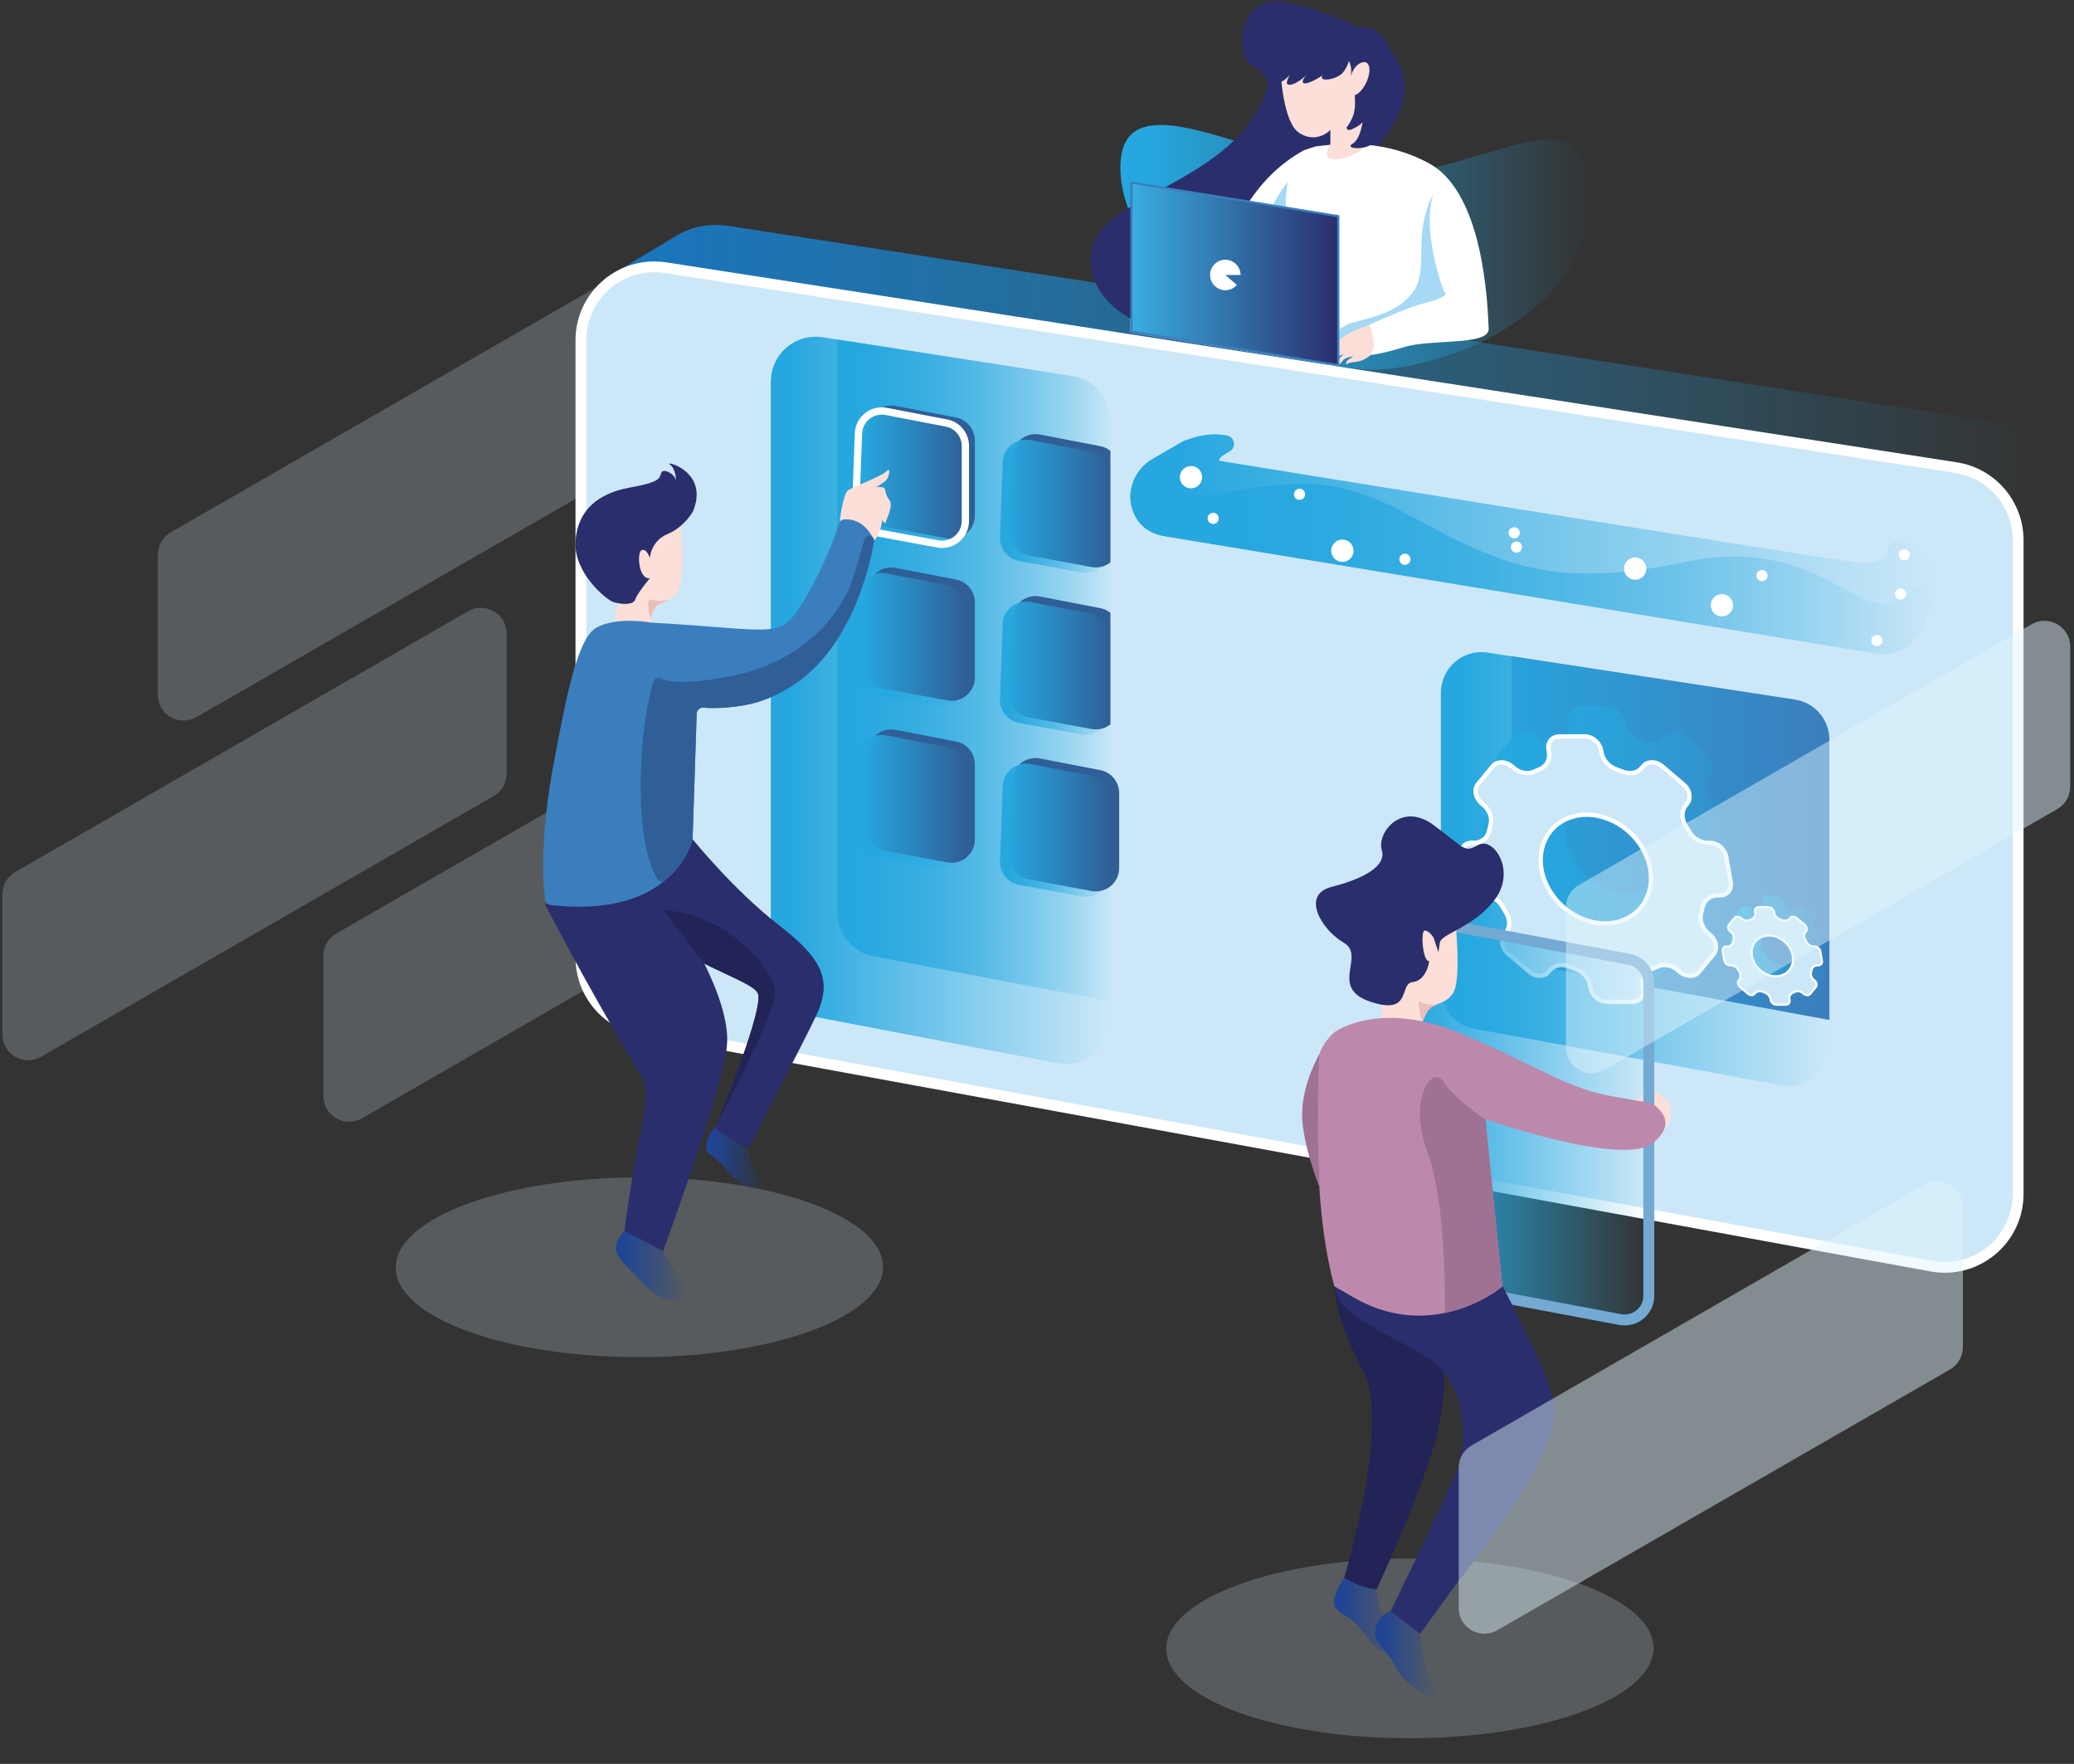 <svg width="568" height="483" viewBox="0 0 568 483" fill="none" xmlns="http://www.w3.org/2000/svg">
<rect x="0" y="0" width="568" height="483" fill="#333333" stroke="none"/>
<g clip-path="url(#clip0_6291_19639)">
<g opacity="0.46">
<path opacity="0.46" d="M177.792 124.968L53.798 196.367C49.099 199.074 43.231 195.682 43.231 190.259V151.879C43.231 149.357 44.578 147.028 46.763 145.77L170.756 74.37C175.456 71.664 181.323 75.056 181.323 80.479V118.859C181.324 121.38 179.977 123.71 177.792 124.968Z" fill="#E1F3FC"/>
<path opacity="0.46" d="M135.204 217.984L11.21 289.383C6.511 292.089 0.644 288.697 0.644 283.274V244.894C0.644 242.373 1.99 240.044 4.175 238.785L128.168 167.386C132.868 164.68 138.735 168.072 138.735 173.495V211.875C138.735 214.396 137.389 216.726 135.204 217.984Z" fill="#E1F3FC"/>
<path opacity="0.46" d="M223.128 234.821L99.134 306.22C94.435 308.926 88.567 305.534 88.567 300.111V261.731C88.567 259.21 89.914 256.88 92.099 255.622L216.092 184.223C220.792 181.517 226.659 184.909 226.659 190.332V228.712C226.659 231.234 225.312 233.563 223.128 234.821Z" fill="#E1F3FC"/>
<path opacity="0.46" d="M175.134 371.613C211.984 371.565 241.844 360.51 241.826 346.921C241.808 333.332 211.92 322.355 175.07 322.403C138.219 322.451 108.36 333.506 108.378 347.095C108.395 360.684 138.283 371.661 175.134 371.613Z" fill="#E1F3FC"/>
<path opacity="0.46" d="M386.157 475.964C423.008 475.916 452.867 464.861 452.849 451.272C452.832 437.683 422.944 426.706 386.093 426.754C349.243 426.802 319.383 437.857 319.401 451.446C319.419 465.034 349.307 476.012 386.157 475.964Z" fill="#E1F3FC"/>
</g>
<path d="M552.826 116.58L199.433 61.836C194.436 61.062 189.629 62.063 185.591 64.33C185.217 64.539 184.851 64.761 184.492 64.992L167.574 75.185L175.65 76.319C174.934 78.464 174.54 80.764 174.54 83.169V252.209C174.54 262.632 181.987 271.566 192.241 273.444L545.45 338.109L544.797 344.92L559.427 336.09C566.292 332.531 571.108 325.37 571.108 316.907V137.914C571.109 127.267 563.347 118.211 552.826 116.58Z" fill="url(#paint0_linear_6291_19639)"/>
<path d="M532.638 347.036C531.42 347.036 530.186 346.924 528.972 346.702L175.58 282.003C166.025 280.253 159.09 271.934 159.09 262.22V93.18C159.09 82.089 168.093 73.064 179.158 73.064C180.194 73.064 181.245 73.145 182.28 73.306L535.672 128.051C545.542 129.58 552.705 137.938 552.705 147.925V326.918C552.705 338.012 543.703 347.036 532.638 347.036Z" fill="#CCE8F8"/>
<path d="M179.16 74.541C180.12 74.541 181.093 74.617 182.054 74.766L535.446 129.51C539.839 130.191 543.851 132.425 546.743 135.799C549.635 139.174 551.228 143.481 551.228 147.926V326.919C551.228 337.197 542.889 345.56 532.638 345.56C531.508 345.56 530.364 345.455 529.238 345.249L175.845 280.55C166.992 278.93 160.566 271.221 160.566 262.22V93.181C160.566 82.904 168.907 74.542 179.159 74.541H179.16ZM179.158 71.588C167.475 71.589 157.613 81.082 157.613 93.181V262.22C157.613 272.644 165.06 281.578 175.314 283.455L528.706 348.153C530.031 348.396 531.345 348.512 532.639 348.512C544.284 348.512 554.182 339.05 554.182 326.918V147.926C554.182 137.279 546.42 128.222 535.899 126.592L182.506 71.847C181.378 71.672 180.261 71.588 179.158 71.588Z" fill="white"/>
<path d="M501.013 202.537V279.295L423.051 264.931C417.782 263.956 413.961 259.367 413.961 254.01V179.703L491.587 191.563C497.009 192.396 501.013 197.056 501.013 202.537Z" fill="#3B7EBD"/>
<path d="M501.013 202.537V286.276C501.013 293.216 494.723 298.449 487.896 297.197L403.708 281.681C398.44 280.712 394.618 276.123 394.618 270.766V189.673C394.618 182.875 400.672 177.672 407.393 178.699L413.961 179.703L491.587 191.563C497.009 192.396 501.013 197.056 501.013 202.537Z" fill="url(#paint1_linear_6291_19639)"/>
<path d="M480.634 233.68L479.411 226.741C478.99 224.354 476.713 222.419 474.327 222.419L472.665 222.99C470.858 222.99 470.11 221.288 469.169 219.598C468.863 219.049 468.543 218.507 468.208 217.973C467.174 216.321 467.161 214.385 468.216 213.104L468.572 212.672C469.962 210.984 469.479 208.248 467.494 206.56L461.722 201.654C459.736 199.966 457 199.966 455.61 201.654L455.254 202.085C454.199 203.366 452.321 203.695 450.537 202.952C449.962 202.711 449.38 202.486 448.793 202.277C446.991 201.635 445.578 200.033 445.26 198.226L445.152 197.617C444.731 195.23 442.455 193.295 440.068 193.295H433.129C430.741 193.295 429.148 195.23 429.569 197.617L429.677 198.226C429.995 200.033 429.147 201.634 427.572 202.277C427.059 202.486 426.557 202.711 426.065 202.952C424.545 203.695 422.551 203.367 421.043 202.086L420.535 201.654C418.55 199.966 415.813 199.966 414.423 201.654L412.402 204.108L410.382 206.561C408.992 208.249 409.474 210.985 411.46 212.673L411.968 213.105C413.474 214.386 414.145 216.322 413.692 217.974C413.547 218.508 413.417 219.05 413.305 219.6C412.96 221.289 411.558 222.419 409.751 222.419H409.142C406.755 222.419 405.161 224.354 405.582 226.741L406.805 233.68C407.226 236.067 409.503 238.002 411.889 238.002H412.498C414.305 238.002 416.106 239.133 417.047 240.822C417.353 241.372 417.673 241.914 418.008 242.447C419.042 244.099 419.055 246.035 418 247.316L417.644 247.748C416.254 249.436 416.737 252.173 418.722 253.861L421.608 256.314L424.494 258.768C426.479 260.456 429.216 260.456 430.606 258.768L430.962 258.336C432.017 257.055 433.895 256.726 435.678 257.469C436.254 257.709 436.835 257.934 437.421 258.143C439.224 258.786 440.637 260.387 440.956 262.194L441.063 262.804C441.484 265.191 443.761 267.126 446.147 267.126H453.087C455.474 267.126 457.067 265.191 456.646 262.804L456.539 262.194C456.22 260.387 457.069 258.786 458.644 258.143C459.157 257.934 459.66 257.709 460.15 257.469C461.671 256.725 463.665 257.054 465.172 258.335L465.68 258.767C467.666 260.455 470.402 260.455 471.792 258.767L475.833 253.861C477.224 252.173 476.741 249.436 474.755 247.748L474.247 247.316C472.741 246.035 472.07 244.099 472.523 242.447C472.669 241.913 472.798 241.372 472.91 240.822C473.255 239.133 474.657 238.002 476.464 238.002H477.073C479.461 238.002 481.055 236.066 480.634 233.68ZM457.615 233.176C457.553 234.923 457.149 236.554 456.458 238.002C456.061 238.836 455.571 239.613 454.994 240.315C454.415 241.016 453.75 241.642 453.012 242.187C451.729 243.133 450.221 243.824 448.539 244.194C447.618 244.397 446.646 244.506 445.629 244.506C444.612 244.506 443.602 244.398 442.608 244.194C440.796 243.824 439.044 243.133 437.428 242.187C436.498 241.642 435.611 241.016 434.785 240.315C433.96 239.612 433.197 238.836 432.505 238.002C431.304 236.554 430.324 234.923 429.646 233.177C429.274 232.219 428.991 231.227 428.812 230.211C428.632 229.194 428.566 228.203 428.6 227.245C428.662 225.497 429.066 223.868 429.757 222.419C430.155 221.585 430.644 220.808 431.222 220.106C431.8 219.405 432.466 218.779 433.204 218.234C434.487 217.287 435.994 216.596 437.677 216.226C438.598 216.023 439.571 215.914 440.587 215.914C441.604 215.914 442.615 216.023 443.608 216.226C445.42 216.596 447.172 217.288 448.787 218.234C449.718 218.778 450.604 219.405 451.43 220.106C452.255 220.809 453.018 221.585 453.71 222.419C454.912 223.869 455.89 225.498 456.569 227.245C456.941 228.202 457.224 229.194 457.403 230.211C457.583 231.227 457.65 232.219 457.615 233.176Z" fill="url(#paint2_linear_6291_19639)"/>
<path d="M440.085 274.299C437.975 274.299 435.955 272.579 435.582 270.464L435.475 269.855C435.12 267.841 433.583 266.073 431.558 265.351C430.988 265.147 430.411 264.925 429.843 264.688C429.147 264.398 428.436 264.251 427.729 264.251C426.393 264.251 425.226 264.774 424.444 265.723L424.087 266.155C423.529 266.833 422.685 267.205 421.711 267.206C420.696 267.206 419.667 266.806 418.814 266.081L413.042 261.174C411.305 259.697 410.855 257.325 412.039 255.887L412.394 255.456C413.613 253.976 413.635 251.794 412.447 249.898C412.117 249.372 411.799 248.834 411.501 248.298C410.445 246.401 408.457 245.175 406.437 245.175H405.828C403.718 245.175 401.698 243.455 401.325 241.341L400.102 234.402C399.927 233.41 400.146 232.488 400.719 231.805C401.277 231.14 402.116 230.773 403.08 230.773H403.689C405.759 230.773 407.419 229.45 407.821 227.481C407.932 226.943 408.058 226.41 408.2 225.893C408.72 223.996 407.969 221.846 406.288 220.418L405.781 219.987C404.043 218.509 403.593 216.137 404.777 214.699L408.819 209.792C409.377 209.115 410.221 208.742 411.195 208.742C412.21 208.742 413.239 209.141 414.092 209.867L414.6 210.299C415.661 211.2 416.959 211.698 418.254 211.697C418.974 211.697 419.65 211.545 420.263 211.245C420.743 211.01 421.238 210.789 421.733 210.587C423.57 209.838 424.56 207.949 424.196 205.887L424.089 205.278C423.914 204.286 424.133 203.363 424.706 202.681C425.264 202.016 426.103 201.649 427.067 201.649H434.006C436.116 201.649 438.136 203.369 438.509 205.483L438.617 206.092C438.972 208.106 440.509 209.874 442.533 210.596C443.104 210.799 443.68 211.023 444.248 211.259C444.945 211.55 445.656 211.697 446.363 211.697C447.699 211.697 448.865 211.174 449.649 210.224L450.005 209.792C450.562 209.115 451.406 208.742 452.381 208.742C453.395 208.742 454.424 209.141 455.278 209.867L461.049 214.773C462.787 216.251 463.238 218.623 462.053 220.06L461.698 220.492C460.479 221.972 460.458 224.154 461.645 226.05C461.977 226.579 462.294 227.117 462.59 227.649C463.647 229.546 465.635 230.773 467.655 230.773H468.264C470.374 230.773 472.394 232.492 472.767 234.607L473.99 241.546C474.165 242.537 473.946 243.46 473.372 244.142C472.815 244.808 471.976 245.174 471.011 245.174H470.403C468.332 245.174 466.672 246.497 466.27 248.466C466.162 248.993 466.035 249.528 465.891 250.055C465.372 251.951 466.122 254.1 467.803 255.529L468.311 255.96C470.048 257.438 470.499 259.811 469.315 261.248L465.274 266.154C464.715 266.831 463.871 267.205 462.896 267.205C461.882 267.205 460.853 266.805 460 266.079L459.492 265.648C458.431 264.746 457.134 264.249 455.837 264.249C455.118 264.249 454.443 264.401 453.829 264.701C453.35 264.935 452.856 265.156 452.36 265.359C450.521 266.109 449.532 267.998 449.895 270.06L450.003 270.669C450.178 271.661 449.959 272.583 449.385 273.266C448.828 273.931 447.989 274.297 447.024 274.297H440.085V274.299ZM434.524 223.088C433.491 223.088 432.47 223.198 431.487 223.413C429.75 223.795 428.17 224.505 426.791 225.522C426.008 226.1 425.306 226.764 424.703 227.495C424.102 228.225 423.584 229.044 423.162 229.929C422.42 231.485 422.012 233.188 421.948 234.988C421.911 236.005 421.985 237.044 422.168 238.077C422.35 239.109 422.641 240.145 423.033 241.155C423.724 242.934 424.719 244.613 425.988 246.143C426.705 247.009 427.497 247.811 428.341 248.529C429.183 249.245 430.1 249.895 431.066 250.461C432.777 251.462 434.58 252.16 436.427 252.538C437.478 252.753 438.534 252.862 439.565 252.862C440.601 252.862 441.623 252.752 442.603 252.536C444.34 252.154 445.921 251.444 447.299 250.427C448.08 249.85 448.783 249.187 449.386 248.456C449.989 247.723 450.507 246.904 450.928 246.021C451.67 244.467 452.078 242.765 452.142 240.962C452.179 239.946 452.105 238.907 451.922 237.873C451.74 236.842 451.449 235.807 451.057 234.796C450.365 233.016 449.372 231.338 448.102 229.807C447.382 228.939 446.59 228.137 445.75 227.422C444.907 226.705 443.99 226.055 443.023 225.489C441.314 224.489 439.511 223.79 437.664 223.413C436.612 223.197 435.556 223.088 434.524 223.088Z" fill="#CCE8F8"/>
<path d="M434.006 202.241C435.812 202.241 437.607 203.773 437.927 205.587L438.035 206.197C438.426 208.417 440.114 210.363 442.335 211.155C442.897 211.355 443.464 211.575 444.021 211.807C444.79 212.128 445.578 212.29 446.363 212.29C447.857 212.29 449.221 211.675 450.104 210.601L450.46 210.17C450.904 209.63 451.586 209.334 452.381 209.334C453.256 209.334 454.149 209.684 454.895 210.319L460.667 215.225C462.161 216.495 462.578 218.496 461.598 219.686L461.243 220.118C459.859 221.798 459.821 224.25 461.146 226.365C461.469 226.881 461.782 227.41 462.076 227.938C463.234 230.019 465.425 231.365 467.656 231.365H468.265C470.07 231.365 471.866 232.897 472.186 234.711L473.409 241.649C473.553 242.467 473.379 243.218 472.921 243.764C472.477 244.294 471.8 244.585 471.013 244.585H470.404C468.046 244.585 466.153 246.098 465.692 248.35C465.586 248.87 465.462 249.391 465.323 249.9C464.743 252.017 465.567 254.404 467.422 255.981L467.93 256.413C469.423 257.683 469.841 259.684 468.861 260.874L464.82 265.781C464.375 266.319 463.693 266.616 462.898 266.616C462.024 266.616 461.131 266.267 460.384 265.632L459.877 265.2C458.709 264.207 457.275 263.661 455.839 263.661C455.029 263.661 454.266 263.833 453.571 264.173C453.104 264.402 452.621 264.617 452.138 264.814C450.036 265.671 448.902 267.821 449.315 270.164L449.423 270.774C449.567 271.591 449.393 272.342 448.935 272.889C448.491 273.418 447.813 273.709 447.026 273.709H440.087C438.282 273.709 436.486 272.177 436.166 270.363L436.058 269.754C435.667 267.534 433.979 265.587 431.758 264.795C431.195 264.595 430.628 264.376 430.072 264.144C429.303 263.824 428.516 263.661 427.73 263.661C426.236 263.661 424.873 264.276 423.989 265.349L423.633 265.781C423.189 266.319 422.507 266.616 421.712 266.616C420.838 266.616 419.945 266.267 419.198 265.632L416.312 263.178L413.426 260.725C411.933 259.455 411.515 257.454 412.495 256.263L412.851 255.832C414.235 254.152 414.273 251.7 412.948 249.585C412.625 249.068 412.312 248.539 412.018 248.011C410.859 245.93 408.668 244.585 406.437 244.585H405.829C404.023 244.585 402.227 243.053 401.907 241.239L400.684 234.3C400.54 233.483 400.713 232.732 401.172 232.185C401.616 231.656 402.294 231.365 403.081 231.365H403.69C406.048 231.365 407.941 229.852 408.401 227.6C408.508 227.081 408.632 226.559 408.771 226.05C409.351 223.933 408.527 221.546 406.672 219.969L406.164 219.538C404.67 218.268 404.253 216.266 405.233 215.076L407.254 212.623L409.274 210.169C409.718 209.63 410.401 209.333 411.196 209.333C412.07 209.333 412.963 209.683 413.71 210.318L414.218 210.75C415.385 211.743 416.819 212.289 418.256 212.289C419.066 212.289 419.829 212.116 420.524 211.777C420.99 211.549 421.473 211.333 421.957 211.135C424.059 210.278 425.193 208.129 424.78 205.786L424.672 205.177C424.528 204.359 424.702 203.608 425.16 203.062C425.604 202.532 426.282 202.241 427.069 202.241H434.006ZM439.566 253.452C440.643 253.452 441.708 253.338 442.731 253.113C444.549 252.712 446.204 251.968 447.65 250.902C448.47 250.296 449.208 249.599 449.843 248.829C450.476 248.06 451.02 247.201 451.461 246.274C452.237 244.646 452.666 242.866 452.733 240.981C452.77 239.925 452.693 238.844 452.504 237.769C452.315 236.7 452.014 235.627 451.608 234.581C450.894 232.742 449.867 231.009 448.557 229.429C447.817 228.536 447.001 227.709 446.133 226.97C445.263 226.231 444.318 225.561 443.322 224.978C441.557 223.944 439.693 223.223 437.782 222.832C436.691 222.609 435.595 222.497 434.525 222.497C433.448 222.497 432.384 222.611 431.36 222.836C429.542 223.236 427.887 223.98 426.44 225.047C425.618 225.654 424.88 226.351 424.248 227.119C423.615 227.887 423.07 228.747 422.628 229.675C421.852 231.303 421.424 233.084 421.357 234.967C421.319 236.024 421.396 237.105 421.586 238.18C421.774 239.249 422.076 240.321 422.482 241.368C423.196 243.208 424.223 244.94 425.532 246.519C426.272 247.412 427.088 248.239 427.958 248.979C428.827 249.717 429.772 250.387 430.768 250.97C432.534 252.003 434.398 252.725 436.309 253.116C437.4 253.339 438.495 253.452 439.566 253.452ZM434.006 201.06H427.067C424.679 201.06 423.086 202.995 423.507 205.382L423.614 205.991C423.933 207.798 423.084 209.399 421.509 210.042C420.996 210.251 420.494 210.476 420.003 210.716C419.465 210.979 418.868 211.108 418.253 211.108C417.132 211.108 415.955 210.678 414.981 209.85L414.473 209.418C413.48 208.574 412.299 208.153 411.194 208.153C410.088 208.153 409.056 208.574 408.361 209.418L406.34 211.872L404.319 214.325C402.929 216.013 403.412 218.75 405.397 220.438L405.905 220.869C407.412 222.151 408.082 224.087 407.63 225.739C407.484 226.272 407.355 226.814 407.242 227.364C406.898 229.053 405.496 230.184 403.689 230.184H403.08C400.692 230.184 399.099 232.119 399.519 234.506L400.743 241.445C401.164 243.832 403.44 245.767 405.827 245.767H406.436C408.243 245.767 410.043 246.897 410.984 248.586C411.29 249.136 411.611 249.678 411.945 250.212C412.98 251.864 412.992 253.8 411.937 255.081L411.582 255.513C410.191 257.201 410.674 259.937 412.66 261.625L415.545 264.078L418.431 266.532C419.424 267.376 420.605 267.798 421.71 267.798C422.817 267.798 423.848 267.376 424.544 266.532L424.899 266.1C425.581 265.272 426.607 264.842 427.728 264.842C428.342 264.842 428.985 264.971 429.615 265.234C430.191 265.473 430.772 265.699 431.359 265.908C433.161 266.55 434.574 268.151 434.893 269.959L435.001 270.568C435.422 272.956 437.698 274.89 440.085 274.89H447.024C449.411 274.89 451.005 272.956 450.584 270.568L450.476 269.959C450.157 268.151 451.006 266.55 452.582 265.908C453.094 265.699 453.597 265.473 454.088 265.234C454.626 264.971 455.223 264.842 455.837 264.842C456.958 264.842 458.135 265.272 459.109 266.1L459.617 266.532C460.61 267.376 461.79 267.798 462.896 267.798C464.003 267.798 465.035 267.376 465.729 266.532L469.77 261.626C471.16 259.938 470.678 257.201 468.692 255.513L468.184 255.081C466.678 253.8 466.007 251.864 466.46 250.212C466.606 249.678 466.735 249.137 466.847 248.587C467.192 246.898 468.594 245.767 470.401 245.767H471.01C473.397 245.767 474.991 243.832 474.57 241.445L473.346 234.506C472.925 232.119 470.649 230.184 468.262 230.184H467.653C465.846 230.184 464.046 229.053 463.105 227.363C462.799 226.814 462.478 226.272 462.144 225.739C461.109 224.087 461.097 222.151 462.152 220.869L462.507 220.438C463.898 218.75 463.415 216.013 461.429 214.325L455.658 209.419C454.665 208.575 453.484 208.153 452.379 208.153C451.272 208.153 450.241 208.575 449.545 209.419L449.19 209.851C448.508 210.679 447.482 211.109 446.361 211.109C445.747 211.109 445.104 210.98 444.474 210.717C443.898 210.476 443.316 210.251 442.73 210.042C440.927 209.4 439.514 207.798 439.196 205.991L439.088 205.382C438.67 202.995 436.393 201.06 434.006 201.06ZM439.566 252.271C438.55 252.271 437.539 252.162 436.546 251.959C434.733 251.589 432.982 250.897 431.365 249.952C430.435 249.407 429.549 248.781 428.723 248.08C427.897 247.377 427.134 246.601 426.443 245.767C425.241 244.318 424.262 242.688 423.584 240.942C423.212 239.984 422.929 238.992 422.749 237.976C422.57 236.959 422.504 235.968 422.538 235.01C422.6 233.262 423.004 231.633 423.695 230.184C424.092 229.35 424.581 228.573 425.16 227.871C425.737 227.17 426.404 226.544 427.142 225.998C428.424 225.052 429.931 224.361 431.614 223.991C432.535 223.788 433.508 223.679 434.525 223.679C435.542 223.679 436.552 223.788 437.546 223.991C439.358 224.361 441.11 225.053 442.725 225.998C443.655 226.543 444.542 227.17 445.367 227.871C446.192 228.574 446.956 229.35 447.648 230.184C448.85 231.633 449.828 233.263 450.507 235.01C450.878 235.967 451.161 236.959 451.341 237.976C451.52 238.992 451.587 239.984 451.553 240.941C451.49 242.688 451.086 244.318 450.396 245.767C449.998 246.601 449.509 247.378 448.931 248.08C448.353 248.781 447.687 249.407 446.949 249.952C445.667 250.898 444.159 251.589 442.477 251.959C441.556 252.162 440.584 252.271 439.566 252.271Z" fill="white"/>
<path d="M501.506 260.161L501.054 257.594C500.898 256.711 500.056 255.995 499.173 255.995L498.559 256.207C497.89 256.207 497.613 255.577 497.265 254.952C497.152 254.749 497.034 254.548 496.909 254.351C496.527 253.74 496.522 253.024 496.912 252.549L497.044 252.39C497.559 251.766 497.38 250.753 496.645 250.129L494.51 248.314C493.776 247.69 492.763 247.69 492.249 248.314L492.118 248.474C491.727 248.947 491.033 249.069 490.373 248.794C490.16 248.706 489.945 248.622 489.727 248.545C489.061 248.307 488.538 247.715 488.42 247.047L488.381 246.821C488.225 245.938 487.383 245.222 486.5 245.222H483.933C483.05 245.222 482.461 245.938 482.616 246.821L482.656 247.047C482.774 247.715 482.46 248.308 481.877 248.545C481.687 248.622 481.501 248.706 481.32 248.794C480.757 249.069 480.019 248.948 479.462 248.474L479.274 248.315C478.539 247.69 477.527 247.69 477.013 248.315L476.265 249.222L475.518 250.13C475.003 250.755 475.182 251.767 475.916 252.391L476.104 252.551C476.662 253.024 476.91 253.741 476.742 254.352C476.688 254.549 476.64 254.75 476.598 254.953C476.471 255.578 475.952 255.996 475.284 255.996H475.059C474.176 255.996 473.586 256.712 473.742 257.595L474.194 260.162C474.35 261.045 475.192 261.761 476.075 261.761H476.3C476.968 261.761 477.634 262.179 477.982 262.804C478.096 263.007 478.214 263.208 478.338 263.405C478.721 264.016 478.725 264.732 478.335 265.207L478.203 265.366C477.689 265.99 477.868 267.003 478.602 267.627L479.669 268.535L480.737 269.443C481.472 270.067 482.484 270.067 482.998 269.443L483.13 269.283C483.52 268.809 484.215 268.688 484.874 268.962C485.088 269.051 485.303 269.134 485.519 269.212C486.186 269.45 486.709 270.041 486.827 270.71L486.866 270.936C487.022 271.819 487.864 272.534 488.747 272.534H491.314C492.197 272.534 492.786 271.819 492.631 270.936L492.591 270.71C492.473 270.041 492.788 269.449 493.37 269.212C493.56 269.134 493.746 269.051 493.927 268.962C494.49 268.687 495.228 268.809 495.785 269.283L495.973 269.443C496.707 270.067 497.72 270.067 498.234 269.443L499.729 267.628C500.243 267.003 500.065 265.991 499.33 265.367L499.142 265.207C498.584 264.733 498.336 264.017 498.504 263.406C498.559 263.208 498.606 263.008 498.648 262.804C498.775 262.18 499.294 261.761 499.962 261.761H500.187C501.073 261.76 501.662 261.044 501.506 260.161ZM492.991 259.975C492.968 260.621 492.819 261.224 492.563 261.76C492.416 262.069 492.235 262.356 492.021 262.615C491.808 262.875 491.561 263.106 491.288 263.308C490.814 263.658 490.256 263.914 489.634 264.051C489.293 264.126 488.933 264.166 488.557 264.166C488.181 264.166 487.807 264.126 487.439 264.051C486.769 263.914 486.121 263.659 485.523 263.308C485.178 263.107 484.851 262.875 484.545 262.615C484.24 262.356 483.958 262.069 483.702 261.76C483.257 261.224 482.895 260.621 482.644 259.975C482.507 259.62 482.402 259.254 482.335 258.877C482.268 258.501 482.244 258.134 482.257 257.78C482.28 257.133 482.429 256.531 482.685 255.995C482.832 255.686 483.013 255.399 483.226 255.139C483.44 254.879 483.687 254.648 483.959 254.447C484.434 254.097 484.991 253.841 485.614 253.704C485.955 253.629 486.314 253.589 486.69 253.589C487.067 253.589 487.441 253.629 487.808 253.704C488.478 253.841 489.126 254.097 489.724 254.447C490.068 254.648 490.396 254.879 490.701 255.139C491.007 255.399 491.289 255.686 491.545 255.995C491.99 256.531 492.352 257.134 492.603 257.78C492.74 258.134 492.845 258.501 492.911 258.877C492.979 259.254 493.004 259.621 492.991 259.975Z" fill="url(#paint3_linear_6291_19639)"/>
<path d="M486.507 275.111C485.762 275.111 485.049 274.503 484.917 273.756L484.877 273.53C484.742 272.758 484.153 272.081 483.378 271.805C483.166 271.729 482.956 271.647 482.748 271.561C482.481 271.45 482.208 271.393 481.937 271.393C481.419 271.393 480.966 271.597 480.662 271.966L480.53 272.126C480.338 272.359 480.047 272.487 479.71 272.487C479.353 272.487 478.99 272.345 478.689 272.089L476.554 270.274C475.942 269.754 475.779 268.925 476.192 268.425L476.323 268.265C476.796 267.692 476.805 266.85 476.349 266.12C476.227 265.927 476.112 265.73 476 265.531C475.596 264.806 474.834 264.337 474.06 264.337H473.835C473.09 264.337 472.377 263.729 472.245 262.982L471.792 260.415C471.731 260.071 471.806 259.752 472.004 259.517C472.195 259.288 472.484 259.163 472.818 259.163H473.044C473.847 259.163 474.491 258.648 474.648 257.883C474.687 257.687 474.734 257.492 474.787 257.302C474.986 256.57 474.7 255.744 474.055 255.197L473.868 255.037C473.256 254.517 473.094 253.688 473.505 253.189L475 251.374C475.192 251.141 475.483 251.013 475.821 251.013C476.177 251.013 476.541 251.154 476.842 251.411L477.03 251.571C477.436 251.916 477.933 252.106 478.431 252.106C478.709 252.106 478.971 252.047 479.209 251.932C479.385 251.845 479.564 251.765 479.748 251.69C480.461 251.399 480.846 250.667 480.705 249.867L480.666 249.642C480.605 249.297 480.68 248.979 480.877 248.743C481.068 248.515 481.358 248.389 481.692 248.389H484.259C485.004 248.389 485.717 248.997 485.849 249.744L485.889 249.969C486.024 250.741 486.613 251.418 487.387 251.694C487.598 251.77 487.809 251.851 488.018 251.938C488.285 252.049 488.558 252.106 488.83 252.106C489.347 252.106 489.8 251.902 490.104 251.533L490.236 251.374C490.427 251.141 490.719 251.013 491.056 251.013C491.413 251.013 491.776 251.154 492.077 251.411L494.212 253.226C494.823 253.745 494.986 254.575 494.574 255.074L494.443 255.234C493.97 255.807 493.961 256.649 494.417 257.38C494.539 257.573 494.654 257.768 494.766 257.968C495.17 258.694 495.932 259.162 496.706 259.162H496.931C497.676 259.162 498.389 259.77 498.521 260.517L498.974 263.084C499.035 263.428 498.96 263.747 498.762 263.982C498.571 264.211 498.282 264.337 497.948 264.337H497.722C496.919 264.337 496.275 264.851 496.118 265.616C496.079 265.813 496.032 266.007 495.979 266.198C495.78 266.928 496.067 267.755 496.711 268.302L496.898 268.462C497.51 268.982 497.673 269.81 497.26 270.31L495.766 272.125C495.574 272.358 495.283 272.485 494.945 272.485C494.588 272.485 494.225 272.345 493.924 272.088L493.736 271.928C493.33 271.582 492.832 271.392 492.334 271.392C492.056 271.392 491.795 271.451 491.558 271.567C491.381 271.653 491.202 271.734 491.019 271.809C490.304 272.1 489.92 272.833 490.061 273.632L490.1 273.857C490.161 274.202 490.086 274.52 489.889 274.756C489.697 274.984 489.408 275.11 489.074 275.11H486.507V275.111ZM484.45 256.166C484.063 256.166 483.678 256.207 483.31 256.289C482.658 256.432 482.064 256.699 481.544 257.082C481.249 257.3 480.985 257.55 480.758 257.824C480.53 258.101 480.335 258.409 480.178 258.742C479.899 259.326 479.745 259.965 479.721 260.643C479.708 261.024 479.735 261.414 479.804 261.802C479.872 262.187 479.981 262.576 480.129 262.955C480.387 263.621 480.759 264.249 481.234 264.821C481.504 265.147 481.8 265.447 482.114 265.713C482.429 265.981 482.772 266.225 483.134 266.436C483.773 266.811 484.449 267.072 485.14 267.213C485.534 267.294 485.93 267.335 486.316 267.335C486.703 267.335 487.087 267.294 487.456 267.212C488.109 267.069 488.703 266.802 489.222 266.419C489.516 266.202 489.78 265.953 490.008 265.676C490.235 265.4 490.43 265.092 490.588 264.759C490.867 264.175 491.02 263.536 491.045 262.858C491.058 262.477 491.03 262.087 490.961 261.699C490.893 261.311 490.784 260.923 490.637 260.546C490.378 259.88 490.007 259.252 489.532 258.68C489.265 258.356 488.969 258.056 488.653 257.787C488.34 257.521 487.996 257.278 487.633 257.064C486.992 256.689 486.317 256.428 485.626 256.288C485.232 256.207 484.836 256.166 484.45 256.166Z" fill="#CCE8F8"/>
<path d="M484.258 248.684C484.856 248.684 485.451 249.193 485.558 249.795L485.597 250.021C485.751 250.896 486.415 251.662 487.287 251.974C487.495 252.047 487.7 252.127 487.903 252.212C488.206 252.339 488.518 252.402 488.829 252.402C489.428 252.402 489.975 252.154 490.332 251.722L490.463 251.563C490.597 251.399 490.808 251.309 491.055 251.309C491.338 251.309 491.641 251.428 491.885 251.637L494.021 253.452C494.501 253.861 494.65 254.518 494.346 254.888L494.214 255.047C493.668 255.711 493.649 256.711 494.167 257.537C494.285 257.726 494.399 257.918 494.507 258.113C494.963 258.931 495.826 259.459 496.706 259.459H496.931C497.529 259.459 498.124 259.968 498.231 260.57L498.683 263.137C498.728 263.394 498.676 263.627 498.536 263.794C498.401 263.954 498.192 264.043 497.948 264.043H497.723C496.775 264.043 496.015 264.652 495.829 265.559C495.79 265.748 495.745 265.938 495.694 266.122C495.464 266.963 495.788 267.908 496.52 268.529L496.707 268.689C497.188 269.098 497.337 269.755 497.033 270.125L495.538 271.94C495.357 272.16 495.089 272.193 494.945 272.193C494.658 272.193 494.364 272.077 494.115 271.865L493.927 271.706C493.468 271.315 492.902 271.1 492.334 271.1C492.011 271.1 491.706 271.169 491.427 271.305C491.258 271.387 491.082 271.466 490.906 271.538C490.06 271.883 489.603 272.747 489.769 273.686L489.808 273.911C489.854 274.168 489.801 274.401 489.661 274.568C489.527 274.728 489.317 274.817 489.073 274.817H486.506C485.908 274.817 485.313 274.308 485.207 273.706L485.167 273.48C485.013 272.605 484.349 271.839 483.477 271.527C483.269 271.454 483.064 271.374 482.861 271.289C482.558 271.163 482.246 271.099 481.935 271.099C481.336 271.099 480.789 271.347 480.433 271.78L480.301 271.939C480.12 272.159 479.852 272.192 479.709 272.192C479.426 272.192 479.123 272.073 478.878 271.865L477.81 270.957L476.743 270.049C476.262 269.64 476.113 268.983 476.418 268.613L476.549 268.454C477.096 267.791 477.115 266.79 476.597 265.964C476.478 265.775 476.365 265.583 476.256 265.388C475.801 264.57 474.938 264.042 474.058 264.042H473.833C473.235 264.042 472.64 263.533 472.534 262.931L472.081 260.364C472.036 260.107 472.088 259.874 472.228 259.707C472.363 259.547 472.572 259.458 472.817 259.458H473.042C473.989 259.458 474.75 258.849 474.935 257.942C474.974 257.753 475.019 257.563 475.07 257.379C475.3 256.539 474.976 255.594 474.245 254.972L474.057 254.812C473.576 254.403 473.427 253.746 473.731 253.376L474.479 252.469L475.227 251.561C475.408 251.34 475.676 251.307 475.819 251.307C476.106 251.307 476.401 251.424 476.65 251.635L476.838 251.795C477.297 252.186 477.863 252.401 478.431 252.401C478.754 252.401 479.059 252.332 479.338 252.196C479.508 252.113 479.683 252.035 479.859 251.963C480.704 251.618 481.161 250.755 480.996 249.815L480.957 249.589C480.911 249.332 480.964 249.099 481.104 248.932C481.238 248.772 481.447 248.683 481.692 248.683H484.258V248.684ZM486.315 267.629C486.725 267.629 487.129 267.586 487.518 267.5C488.212 267.347 488.844 267.063 489.397 266.655C489.71 266.424 489.993 266.157 490.235 265.863C490.477 265.569 490.685 265.24 490.854 264.886C491.151 264.265 491.314 263.586 491.34 262.867C491.354 262.465 491.325 262.054 491.253 261.646C491.181 261.241 491.067 260.835 490.913 260.438C490.643 259.742 490.255 259.087 489.76 258.489C489.48 258.152 489.172 257.84 488.844 257.561C488.516 257.282 488.159 257.029 487.782 256.808C487.115 256.417 486.41 256.145 485.686 255.997C485.273 255.913 484.857 255.869 484.451 255.869C484.041 255.869 483.636 255.913 483.247 255.999C482.553 256.151 481.922 256.435 481.369 256.843C481.055 257.074 480.772 257.341 480.531 257.635C480.289 257.929 480.08 258.258 479.912 258.612C479.615 259.234 479.452 259.913 479.427 260.63C479.413 261.032 479.442 261.443 479.514 261.851C479.585 262.256 479.699 262.663 479.853 263.06C480.123 263.755 480.511 264.411 481.007 265.008C481.286 265.345 481.594 265.657 481.923 265.937C482.251 266.215 482.608 266.468 482.984 266.689C483.652 267.08 484.357 267.353 485.081 267.501C485.493 267.586 485.908 267.629 486.315 267.629ZM484.258 248.094H481.691C480.808 248.094 480.219 248.81 480.374 249.693L480.414 249.918C480.532 250.587 480.218 251.179 479.635 251.417C479.445 251.494 479.26 251.577 479.078 251.666C478.879 251.763 478.658 251.811 478.43 251.811C478.015 251.811 477.58 251.652 477.22 251.345L477.032 251.186C476.664 250.873 476.228 250.717 475.819 250.717C475.409 250.717 475.028 250.873 474.771 251.186L474.023 252.094L473.275 253.001C472.761 253.626 472.94 254.638 473.674 255.262L473.862 255.422C474.419 255.895 474.668 256.612 474.5 257.223C474.445 257.42 474.398 257.621 474.356 257.824C474.229 258.449 473.71 258.867 473.042 258.867H472.817C471.934 258.867 471.344 259.583 471.499 260.466L471.952 263.033C472.108 263.916 472.949 264.632 473.832 264.632H474.057C474.726 264.632 475.392 265.05 475.74 265.675C475.854 265.878 475.972 266.079 476.096 266.276C476.478 266.888 476.483 267.603 476.093 268.078L475.961 268.237C475.447 268.861 475.625 269.874 476.36 270.498L477.427 271.406L478.495 272.314C478.862 272.626 479.299 272.782 479.708 272.782C480.117 272.782 480.499 272.626 480.756 272.314L480.887 272.154C481.14 271.848 481.519 271.689 481.934 271.689C482.161 271.689 482.399 271.737 482.632 271.833C482.845 271.922 483.06 272.005 483.277 272.083C483.944 272.321 484.467 272.912 484.585 273.581L484.624 273.807C484.78 274.69 485.622 275.405 486.505 275.405H489.072C489.955 275.405 490.544 274.69 490.389 273.807L490.349 273.581C490.231 272.912 490.545 272.32 491.128 272.083C491.318 272.005 491.504 271.922 491.685 271.833C491.884 271.736 492.105 271.689 492.332 271.689C492.747 271.689 493.182 271.848 493.543 272.154L493.731 272.314C494.098 272.626 494.534 272.782 494.944 272.782C495.353 272.782 495.735 272.626 495.991 272.314L497.486 270.499C498.001 269.874 497.822 268.862 497.088 268.238L496.9 268.078C496.342 267.605 496.094 266.888 496.262 266.277C496.316 266.08 496.364 265.879 496.406 265.676C496.533 265.051 497.052 264.632 497.72 264.632H497.945C498.828 264.632 499.418 263.917 499.262 263.034L498.81 260.467C498.654 259.584 497.812 258.868 496.929 258.868H496.704C496.036 258.868 495.37 258.45 495.022 257.825C494.908 257.622 494.79 257.421 494.666 257.224C494.283 256.612 494.279 255.897 494.669 255.422L494.801 255.263C495.315 254.639 495.137 253.626 494.402 253.002L492.267 251.187C491.9 250.874 491.463 250.719 491.054 250.719C490.645 250.719 490.263 250.874 490.005 251.187L489.874 251.346C489.622 251.653 489.242 251.812 488.827 251.812C488.6 251.812 488.362 251.764 488.129 251.667C487.916 251.578 487.701 251.495 487.484 251.418C486.817 251.18 486.295 250.588 486.177 249.919L486.137 249.694C485.983 248.81 485.141 248.094 484.258 248.094ZM486.315 267.039C485.938 267.039 485.565 266.999 485.197 266.924C484.527 266.787 483.879 266.531 483.281 266.181C482.936 265.979 482.609 265.747 482.303 265.488C481.998 265.228 481.715 264.941 481.46 264.632C481.015 264.096 480.653 263.493 480.403 262.847C480.265 262.493 480.16 262.126 480.094 261.75C480.027 261.373 480.003 261.007 480.016 260.652C480.039 260.006 480.188 259.403 480.444 258.867C480.591 258.559 480.772 258.271 480.985 258.012C481.199 257.752 481.446 257.52 481.718 257.319C482.193 256.969 482.75 256.713 483.373 256.576C483.714 256.501 484.073 256.461 484.449 256.461C484.826 256.461 485.2 256.501 485.567 256.576C486.237 256.713 486.885 256.969 487.483 257.319C487.827 257.52 488.155 257.752 488.46 258.012C488.766 258.271 489.048 258.559 489.304 258.867C489.749 259.404 490.111 260.006 490.362 260.652C490.499 261.007 490.604 261.373 490.67 261.75C490.736 262.126 490.761 262.493 490.749 262.846C490.725 263.493 490.576 264.096 490.32 264.631C490.173 264.94 489.993 265.227 489.779 265.487C489.565 265.746 489.319 265.978 489.045 266.18C488.571 266.53 488.013 266.786 487.391 266.923C487.051 266.999 486.691 267.039 486.315 267.039Z" fill="white"/>
<path d="M306.503 217.149V237.697C306.503 239.741 305.558 241.524 304.111 242.682V274.227L239.219 261.842C233.431 260.737 229.243 255.676 229.243 249.781V92.964L293.71 102.958C299.693 103.885 304.111 109.035 304.111 115.095V212.164C305.581 213.346 306.503 215.159 306.503 217.149Z" fill="url(#paint4_linear_6291_19639)"/>
<path d="M304.111 115.095V279.035C304.111 286.742 297.095 292.542 289.523 291.101L221.087 278.037C215.299 276.932 211.105 271.865 211.105 265.97V104.493C211.105 96.957 217.827 91.198 225.269 92.35L229.244 92.964L293.71 102.958C299.693 103.885 304.111 109.035 304.111 115.095Z" fill="url(#paint5_linear_6291_19639)"/>
<path d="M245.297 111.15L261.806 114.328C264.815 114.907 266.989 117.54 266.989 120.603V141.155C266.989 145.15 263.365 148.165 259.437 147.439L242.186 144.252C239.07 143.676 236.847 140.904 236.961 137.737L237.702 117.195C237.844 113.277 241.447 110.409 245.297 111.15Z" fill="#2F5F96"/>
<path d="M242.692 112.653L259.201 115.83C262.21 116.409 264.384 119.042 264.384 122.106V142.658C264.384 146.652 260.761 149.668 256.832 148.942L239.582 145.754C236.466 145.179 234.243 142.407 234.357 139.24L235.098 118.698C235.239 114.78 238.843 111.912 242.692 112.653Z" fill="url(#paint6_linear_6291_19639)" stroke="white" stroke-width="2"/>
<path d="M304.111 123.458V153.976C303.467 154.496 302.717 154.885 301.913 155.122C300.986 155.399 299.976 155.464 298.948 155.275L281.696 152.092C278.584 151.513 276.357 148.743 276.475 145.577L277.213 125.035C277.278 123.281 278.034 121.734 279.198 120.635C280.633 119.271 282.683 118.58 284.809 118.987L301.317 122.165C302.368 122.366 303.319 122.82 304.111 123.458Z" fill="#2F5F96"/>
<path d="M282.204 120.491L298.713 123.669C301.722 124.247 303.896 126.88 303.896 129.944V150.496C303.896 154.49 300.272 157.506 296.344 156.78L279.094 153.593C275.978 153.017 273.754 150.245 273.868 147.078L274.61 126.536C274.751 122.618 278.354 119.75 282.204 120.491Z" fill="url(#paint7_linear_6291_19639)"/>
<path d="M245.297 155.503L261.806 158.68C264.815 159.259 266.989 161.892 266.989 164.956V185.508C266.989 189.502 263.365 192.518 259.437 191.792L242.186 188.604C239.07 188.028 236.847 185.257 236.961 182.09L237.702 161.548C237.844 157.63 241.447 154.761 245.297 155.503Z" fill="#2F5F96"/>
<path d="M242.692 157.005L259.201 160.183C262.21 160.762 264.384 163.395 264.384 166.458V187.01C264.384 191.005 260.761 194.02 256.832 193.294L239.582 190.107C236.466 189.531 234.243 186.759 234.357 183.592L235.098 163.05C235.239 159.132 238.843 156.264 242.692 157.005Z" fill="url(#paint8_linear_6291_19639)"/>
<path d="M304.111 167.814V198.326C303.467 198.846 302.717 199.241 301.907 199.478C300.986 199.755 299.976 199.82 298.948 199.631L281.696 196.442C278.584 195.869 276.357 193.093 276.475 189.927L277.213 169.385C277.278 167.631 278.034 166.09 279.198 164.985C280.633 163.621 282.683 162.93 284.809 163.343L301.317 166.521C302.368 166.722 303.319 167.176 304.111 167.814Z" fill="#2F5F96"/>
<path d="M282.204 164.843L298.713 168.021C301.722 168.6 303.896 171.233 303.896 174.296V194.848C303.896 198.843 300.272 201.859 296.344 201.133L279.094 197.945C275.978 197.369 273.754 194.597 273.868 191.43L274.61 170.889C274.751 166.971 278.354 164.103 282.204 164.843Z" fill="url(#paint9_linear_6291_19639)"/>
<path d="M245.297 199.855L261.806 203.033C264.815 203.611 266.989 206.244 266.989 209.308V229.86C266.989 233.854 263.365 236.87 259.437 236.144L242.186 232.957C239.07 232.381 236.847 229.609 236.961 226.442L237.702 205.9C237.844 201.983 241.447 199.114 245.297 199.855Z" fill="#2F5F96"/>
<path d="M242.692 201.358L259.201 204.535C262.21 205.114 264.384 207.747 264.384 210.811V231.363C264.384 235.357 260.761 238.373 256.832 237.647L239.582 234.459C236.466 233.883 234.243 231.112 234.357 227.945L235.098 207.403C235.239 203.485 238.843 200.617 242.692 201.358Z" fill="url(#paint10_linear_6291_19639)"/>
<path d="M306.503 217.149V237.697C306.503 239.741 305.558 241.524 304.111 242.682C303.467 243.202 302.717 243.591 301.913 243.828C300.986 244.105 299.976 244.17 298.948 243.981L281.696 240.798C278.584 240.219 276.357 237.449 276.475 234.283L277.213 213.741C277.278 211.981 278.034 210.434 279.204 209.335C280.639 207.977 282.689 207.286 284.809 207.693L301.317 210.871C302.368 211.072 303.319 211.526 304.111 212.164C305.581 213.346 306.503 215.159 306.503 217.149Z" fill="#2F5F96"/>
<path d="M282.204 209.196L298.713 212.374C301.722 212.953 303.896 215.586 303.896 218.649V239.201C303.896 243.196 300.272 246.211 296.344 245.486L279.094 242.298C275.978 241.722 273.754 238.95 273.868 235.783L274.61 215.241C274.751 211.323 278.354 208.455 282.204 209.196Z" fill="url(#paint11_linear_6291_19639)"/>
<path d="M530.545 162.363C529.275 165.729 527.669 169.309 526.216 172.386C523.971 177.123 518.862 179.804 513.694 178.948L319.113 146.847C314.169 146.032 311.636 143.321 310.395 140.244C309.568 138.2 309.391 136.045 309.757 133.995C312.711 135.584 317.955 136.558 327.163 135.678C328.073 135.59 328.959 135.501 329.827 135.407C352.861 132.897 362.205 128.113 386.556 141.413C411.829 155.216 426.229 161.329 461.743 153.846C497.263 146.369 508.834 170.431 519.967 164.454C525.601 161.43 528.389 157.514 529.777 154.384C531.236 156.74 531.561 159.687 530.545 162.363Z" fill="url(#paint12_linear_6291_19639)"/>
<path d="M530.545 162.363C529.275 165.729 527.669 169.309 526.216 172.386C523.971 177.123 518.862 179.804 513.694 178.948L319.113 146.847C314.169 146.032 311.636 143.321 310.395 140.244C309.568 138.2 309.391 136.045 309.757 133.995C310.36 130.593 312.468 127.481 315.64 125.656L323.708 120.996C323.932 120.866 324.169 120.747 324.411 120.659C329.508 118.668 333.394 118.674 336.111 119.277C338.237 119.743 338.633 122.602 336.725 123.641C332.863 125.732 334.044 126.199 334.044 126.199C334.044 126.199 495.71 152.387 508.024 153.929C514.492 154.738 516.506 152.742 516.955 150.668C517.427 148.513 519.825 147.391 521.839 148.288C524.261 149.369 526.363 150.881 528.041 152.34C528.732 152.942 529.311 153.633 529.777 154.384C531.236 156.74 531.561 159.687 530.545 162.363Z" fill="url(#paint13_linear_6291_19639)"/>
<path d="M471.583 168.789C473.271 168.789 474.639 167.421 474.639 165.733C474.639 164.045 473.271 162.677 471.583 162.677C469.895 162.677 468.526 164.045 468.526 165.733C468.526 167.421 469.895 168.789 471.583 168.789Z" fill="white"/>
<path d="M447.814 158.752C449.502 158.752 450.871 157.384 450.871 155.696C450.871 154.008 449.502 152.639 447.814 152.639C446.126 152.639 444.758 154.008 444.758 155.696C444.758 157.384 446.126 158.752 447.814 158.752Z" fill="white"/>
<path d="M367.639 153.86C369.328 153.86 370.696 152.491 370.696 150.803C370.696 149.115 369.328 147.747 367.639 147.747C365.951 147.747 364.583 149.115 364.583 150.803C364.583 152.491 365.951 153.86 367.639 153.86Z" fill="white"/>
<path d="M326.175 133.721C327.863 133.721 329.231 132.353 329.231 130.665C329.231 128.977 327.863 127.608 326.175 127.608C324.487 127.608 323.118 128.977 323.118 130.665C323.118 132.353 324.487 133.721 326.175 133.721Z" fill="white"/>
<path d="M333.735 142.31C333.935 141.49 333.431 140.664 332.61 140.464C331.79 140.265 330.963 140.768 330.763 141.588C330.564 142.408 331.068 143.234 331.888 143.434C332.709 143.633 333.536 143.13 333.735 142.31Z" fill="white"/>
<path d="M357.387 135.719C357.587 134.899 357.083 134.073 356.263 133.873C355.442 133.674 354.615 134.177 354.416 134.996C354.216 135.816 354.72 136.643 355.541 136.843C356.361 137.042 357.188 136.539 357.387 135.719Z" fill="white"/>
<path d="M386.251 153.508C386.45 152.688 385.947 151.861 385.126 151.662C384.305 151.462 383.478 151.965 383.279 152.785C383.08 153.605 383.583 154.432 384.404 154.631C385.224 154.831 386.051 154.328 386.251 153.508Z" fill="white"/>
<path d="M416.179 146.25C416.379 145.43 415.875 144.604 415.055 144.404C414.234 144.205 413.407 144.708 413.208 145.528C413.008 146.348 413.512 147.174 414.333 147.374C415.153 147.573 415.98 147.07 416.179 146.25Z" fill="white"/>
<path d="M416.802 150.167C417.001 149.347 416.497 148.52 415.677 148.321C414.856 148.121 414.029 148.624 413.83 149.444C413.63 150.264 414.134 151.091 414.955 151.29C415.775 151.49 416.602 150.987 416.802 150.167Z" fill="white"/>
<path d="M484.038 157.976C484.237 157.156 483.734 156.329 482.913 156.13C482.092 155.93 481.266 156.433 481.066 157.253C480.867 158.073 481.37 158.9 482.191 159.099C483.012 159.299 483.838 158.796 484.038 157.976Z" fill="white"/>
<path d="M515.524 175.746C515.724 174.926 515.22 174.099 514.399 173.9C513.579 173.7 512.752 174.203 512.552 175.023C512.353 175.843 512.857 176.67 513.677 176.869C514.498 177.069 515.325 176.566 515.524 175.746Z" fill="white"/>
<path d="M523.022 152.273C523.222 151.453 522.718 150.627 521.897 150.427C521.077 150.228 520.25 150.731 520.051 151.551C519.851 152.371 520.355 153.197 521.175 153.397C521.996 153.596 522.823 153.093 523.022 152.273Z" fill="white"/>
<path d="M521.982 163.024C522.182 162.204 521.678 161.377 520.857 161.178C520.037 160.978 519.21 161.481 519.01 162.301C518.811 163.121 519.315 163.947 520.135 164.147C520.956 164.347 521.783 163.844 521.982 163.024Z" fill="white"/>
<path d="M230.006 142.465C230.006 142.465 230.882 135.163 232.325 134.201C233.768 133.239 241.658 130.353 242.812 129.006C243.967 127.659 243.775 130.834 242.139 131.989C240.504 133.143 239.926 133.336 239.926 133.336C239.926 133.336 241.658 133.24 242.139 133.625C242.62 134.01 242.262 135.26 243.547 136.896C244.832 138.531 242.524 142.476 242.524 143.245C242.524 143.245 241.176 142.86 241.754 141.225C241.754 141.225 241.389 146.481 239.407 147.894C237.425 149.306 231.556 145.362 231.556 145.362L230.006 142.465Z" fill="#FCDFD8"/>
<path d="M180.01 339.354C180.01 339.354 175.85 331.144 171.018 336.992C166.187 342.839 169.179 343.972 176.362 351.668C183.546 359.365 190.73 355.26 187.437 351.668C184.143 348.077 180.01 339.354 180.01 339.354Z" fill="url(#paint14_linear_6291_19639)"/>
<path d="M208.689 323.447C205.867 320.753 204.456 313.569 204.456 313.569L196.326 307.929C192.557 312.295 193.039 315.237 194.194 315.878C195.348 316.519 196.503 317.417 200.736 322.164C204.97 326.911 211.511 326.141 208.689 323.447Z" fill="url(#paint15_linear_6291_19639)"/>
<path d="M223.365 278.447C218.569 288.429 204.713 314.652 204.713 314.652L195.86 309.065C195.86 309.065 196.031 308.646 196.338 307.89C196.338 307.884 196.338 307.884 196.338 307.884C198.701 302.072 208.848 276.622 207.631 272.228C207.058 270.167 201.423 268.029 194.832 264.821C194.236 264.532 193.627 264.231 193.019 263.918C192.978 263.9 192.942 263.876 192.901 263.859C196.196 270.521 199.864 279.782 199.049 286.728C197.614 298.883 181.62 342.577 181.62 342.577L171.018 336.99C171.018 336.99 172.961 321.752 175.696 309.065C178.43 296.384 175.696 294.802 175.696 294.802C159.69 268.206 149.295 247.634 149.295 247.634L172.53 239.271C171.999 222.976 189.682 229.803 189.682 229.803C189.682 229.803 201.022 243.801 213.177 253.222C225.338 262.637 228.161 268.472 223.365 278.447Z" fill="#2A2E6C"/>
<path d="M212.279 272.264C211.777 278.448 196.805 307.016 196.338 307.908C196.333 307.902 196.333 307.896 196.338 307.89C196.338 307.885 196.338 307.885 196.338 307.885C198.701 302.073 208.848 276.623 207.631 272.228C207.058 270.167 201.424 268.029 194.832 264.822C194.236 264.533 193.627 264.231 193.019 263.918C187.768 257.268 181.75 249.3 181.75 249.3C198.813 249.814 212.793 265.98 212.279 272.264Z" fill="#222357"/>
<path d="M186.117 141.021C186.117 141.021 175.598 138.457 171.724 153.595C170.796 157.217 170.185 160.127 169.787 162.468C169.639 162.48 169.514 162.723 169.44 163.342C169.115 166.036 168.032 172.065 168.032 172.065L171.04 171.646V171.644L178.168 172.064C178.168 172.064 178.068 170.818 178.304 169.382C178.446 168.514 178.711 167.581 179.196 166.807C180.194 165.207 181.115 165.396 183.047 164.291C183.596 163.972 184.228 163.553 184.966 162.956C188.302 160.263 186.117 141.021 186.117 141.021Z" fill="#FCDFD8"/>
<path d="M239.321 148.439C238.683 152.343 234.194 176.104 217.798 187.213C210.209 192.352 204.309 193.214 199.808 193.657C196.577 193.976 194.114 193.899 192.602 193.775C192.26 193.746 191.935 193.822 191.657 193.982C191.161 194.254 190.819 194.773 190.801 195.382L190.771 196.338L189.691 229.626C189.685 229.75 189.667 229.868 189.637 229.986C189.342 231.103 187.505 237.162 180.938 242.006C175.203 246.234 165.859 249.542 150.786 247.817C149.942 247.723 149.298 247.008 149.298 246.158C149.298 246.158 147.059 232.485 151.867 207.791C154.312 195.246 157.614 175.466 163.03 172.064C168.446 168.668 178.233 170.475 178.233 170.475C214.078 172.459 213.546 175.572 220.492 163.86C226.156 154.315 228.908 146.118 229.729 143.413C229.924 142.769 230.479 142.308 231.147 142.237C232.594 142.095 235.198 142.314 237.525 144.989C238.092 145.639 238.648 146.437 239.161 147.411C239.327 147.724 239.38 148.09 239.321 148.439Z" fill="#3B7EBD"/>
<path d="M189.776 140.059C189.776 140.059 187.467 144.292 182.848 146.216C178.23 148.14 177.968 152.759 177.968 152.759C177.968 152.759 177.076 150.065 175.728 150.642C174.381 151.219 174.819 158.723 177.968 158.339C177.968 158.339 174.574 162.38 173.997 164.112C173.419 165.843 169.956 165.459 168.032 164.881C166.108 164.304 157.036 156.858 157.613 148.199C158.19 139.54 163.991 135.056 172.457 133.517C180.924 131.977 180.539 131.015 181.117 129.476C181.694 127.936 185.158 130.053 185.158 131.785C185.158 131.785 185.158 128.321 183.426 127.167C181.694 126.013 194.394 128.899 189.776 140.059Z" fill="#2A2E6C"/>
<path d="M183.046 164.291C181.115 165.396 180.193 165.207 179.195 166.807C178.711 167.581 178.445 168.514 178.303 169.382C177.589 168.302 176.98 163.523 178.327 164.161C179.497 164.716 181.587 164.522 183.046 164.291Z" fill="#EBBEB8"/>
<path d="M239.161 147.411C239.156 147.401 239.151 147.392 239.146 147.382C238.604 146.359 237.079 146.542 236.758 147.655L234.224 156.46C230.922 167.93 220.497 180.788 201.255 184.893C188.119 187.695 182.816 186.671 180.774 185.739C180.064 185.415 179.238 185.787 179.002 186.53C177.849 190.165 175.375 199.929 175.475 216.579C175.556 230.93 178.282 237.803 180.115 240.811C180.526 241.484 181.442 241.639 182.051 241.137C187.717 236.465 189.36 231.037 189.637 229.986C189.667 229.868 189.684 229.75 189.69 229.626L190.769 196.338C190.77 196.338 190.771 196.338 190.771 196.338L190.801 195.382C190.818 194.773 191.161 194.254 191.657 193.982C191.935 193.822 192.26 193.746 192.602 193.775C194.114 193.899 196.577 193.976 199.808 193.657C204.308 193.214 210.209 192.352 217.798 187.213C234.194 176.104 238.683 152.343 239.321 148.439C239.38 148.09 239.327 147.724 239.161 147.411Z" fill="#2F5F96"/>
<path d="M388.931 447.355C388.931 447.355 389.7 456.88 391.817 459.67C393.934 462.46 394.511 464.961 392.587 464.769C390.662 464.576 384.505 461.209 382.388 456.687C380.271 452.165 376.135 449.472 376.519 447.355C376.904 445.238 377.193 441.39 383.254 440.62C389.315 439.85 388.931 447.355 388.931 447.355Z" fill="url(#paint16_linear_6291_19639)"/>
<path d="M377 435.232C377 435.232 377.556 441.967 380.501 446.585C383.446 451.203 384.783 454.725 380.026 452.964C375.269 451.203 372.767 444.853 369.593 443.122C366.418 441.39 364.782 440.139 365.455 437.542C366.129 434.944 368.246 431.577 369.015 430.999C369.785 430.422 377 435.232 377 435.232Z" fill="url(#paint17_linear_6291_19639)"/>
<path d="M455.486 309.838C455.486 309.838 459.099 306.118 457.047 301.885C457.047 301.885 454.93 298.742 452.429 299.063C449.927 299.384 447.233 301.629 447.233 301.629L455.486 309.838Z" fill="#FCDFD8"/>
<path d="M443.703 361.325L389.026 351.035C385.891 350.445 383.62 347.707 383.62 344.517V258.905C383.62 254.75 387.396 251.619 391.479 252.387L446.157 262.677C449.291 263.267 451.562 266.004 451.562 269.194V354.807C451.561 358.962 447.786 362.093 443.703 361.325Z" fill="url(#paint18_linear_6291_19639)" stroke="#73A9D3" stroke-width="3"/>
<path d="M365.454 352.231C365.454 352.231 365.647 361.343 373.343 375.389C381.04 389.436 368.148 431.961 368.148 431.961C368.148 431.961 371.804 434.655 376.999 435.232C376.999 435.232 391.238 404.83 394.124 390.206C397.01 375.582 394.701 372.503 394.124 369.425C393.547 366.346 365.454 352.231 365.454 352.231Z" fill="#222357"/>
<path d="M407.965 345.462C407.965 345.462 426.464 379.478 425.875 386.55C424.528 402.713 402.015 429.267 397.012 436.194C392.009 443.121 388.93 447.355 388.93 447.355L380.849 441.197C380.849 441.197 396.242 409.64 398.936 402.713C401.63 395.787 402.015 383.086 394.703 375.005C387.391 366.923 363.836 361.597 365.648 350.375C367.459 339.153 407.965 345.462 407.965 345.462Z" fill="#2A2E6C"/>
<path d="M397.909 271.998C396.509 274.053 394.861 274.472 393.396 275.075C393.26 275.128 393.13 275.187 393.001 275.246C392.067 275.677 391.223 276.262 390.597 277.514C390.183 278.341 389.876 279.032 389.64 279.605C388.931 281.347 388.931 282.003 388.931 282.003H381.749C381.749 282.003 381.844 281.654 381.985 281.07C380.385 281.2 378.424 280.432 378.424 280.432V273.309L382.617 272.287C382.47 271.188 382.198 270.119 381.749 269.174C379.44 264.296 375.589 252.879 381.749 246.341C387.903 239.797 399.45 242.874 398.552 251.981C398.552 251.981 400.348 268.401 397.909 271.998Z" fill="#FCDFD8"/>
<path d="M392.65 256.859C392.65 256.859 391.495 254.806 390.212 254.806C388.929 254.806 389.699 263.657 391.431 263.145C391.431 263.145 390.725 268.532 386.877 268.917C383.029 269.303 386.877 278.154 375.332 274.305C363.787 270.457 374.177 261.734 368.02 258.142C361.863 254.551 356.218 244.998 364.685 242.847C373.152 240.696 379.843 237.233 378.421 232.743C377 228.253 383.671 219.274 392.65 225.944C401.63 232.615 400.86 233.512 404.965 231.332C409.07 229.151 415.228 238.387 409.455 246.213C403.682 254.038 394.703 255.577 394.318 258.143C393.933 260.708 393.933 260.708 393.933 260.708L392.65 256.859Z" fill="#2A2E6C"/>
<path d="M393.396 275.075C393.261 275.128 393.131 275.187 393.001 275.246C392.068 275.677 391.223 276.262 390.597 277.514C390.183 278.341 389.876 279.032 389.64 279.605C389.28 279.274 388.819 278.022 388.482 274.177C388.482 274.177 390.491 275.335 393.396 275.075Z" fill="#EBBEB8"/>
<path d="M452.47 313.117C444.137 319.472 406.827 306.502 406.827 306.502L406.839 306.608L411.446 352.281C411.446 352.281 405.238 357.544 395.729 359.516C388.771 360.963 380.048 360.656 370.692 355.258L365.454 352.228C365.454 352.228 361.591 339.79 361.024 318.433C360.451 297.076 357.929 289.557 365.454 282.652C365.454 282.652 377.733 273.386 400.838 283.308C423.949 293.225 429.07 298.298 443.77 300.59L452.234 302.078C452.234 302.078 460.798 306.756 452.47 313.117Z" fill="#BC89AC"/>
<path d="M395.73 359.516C395.789 353.368 395.688 328.154 390.94 315.485C385.506 300.985 392.269 291.11 395.47 296.367C397.649 299.946 403.39 304.228 406.839 306.608L411.446 352.281C411.446 352.281 405.239 357.544 395.73 359.516Z" fill="#9F7193"/>
<path d="M361.329 288.631C361.329 288.631 356.86 296.345 356.603 304.439C356.346 312.532 361.329 325.023 361.329 325.023C361.329 325.023 360.445 306.054 361.329 288.631Z" fill="#9F7193"/>
<path d="M366.808 100.351L309.575 91.057V49.656L366.808 58.951V100.351Z" fill="#CCE8F8"/>
<path d="M367.569 32.412C367.444 32.672 365.484 36.877 364.344 37.769V35.625C364.344 35.625 364.261 35.713 364.102 35.855C364.302 35.607 364.545 35.371 364.804 35.17C364.804 35.17 366.877 33.333 367.569 32.412Z" fill="#EBBEB8"/>
<path d="M435.27 54.72C435.27 77.784 411.533 96.274 382.252 100.768C352.971 105.261 306.836 75.11 306.836 45.898C306.836 16.686 354.944 52.065 384.225 47.572C413.506 43.078 435.27 25.507 435.27 54.72Z" fill="url(#paint19_linear_6291_19639)"/>
<path d="M378.135 39.315C374.544 44.099 367.669 50.082 359.648 56.201C344.765 67.564 325.941 79.407 316.893 84.958C313.562 87.002 311.554 88.189 311.554 88.189C311.554 88.189 295.973 81.905 299.239 67.535C302.511 53.171 340.034 49.32 347.157 23.539C347.157 23.539 347.157 19.883 342.538 17.574C337.919 15.265 339.071 -2.247 352.348 0.641C365.625 3.523 371.786 7.563 371.786 7.563C371.786 7.563 377.172 6.411 379.481 11.414C381.791 16.416 390.833 22.382 378.135 39.315Z" fill="#2A2E6C"/>
<path d="M357.085 41.155C357.309 41.033 360.356 40.097 360.356 40.097C363.179 39.829 377.534 37.064 391.539 44.831C406.804 53.298 407.446 85.24 407.702 89.986C407.958 94.732 391.944 92.785 384.76 94.989C364.583 101.179 371.234 93.113 368.031 94.486C367.31 94.796 365.006 100.886 364.469 100.313L350.699 85.61C350.628 85.534 350.551 85.465 350.468 85.401L332.984 72.08C331.473 70.928 332.452 68.518 334.338 68.747C335.263 68.859 336.131 68.273 336.364 67.371C337.683 62.285 343.572 48.52 357.085 41.155Z" fill="white"/>
<path d="M371.012 26.103C371.012 26.103 373.747 30.207 373.747 32.517V39.959C373.747 39.959 372.04 42.776 366.565 43.55C361.089 44.318 364.344 39.699 364.344 39.699V35.575C364.344 35.575 364.011 35.882 363.852 36.024C362.995 36.792 359.646 38.959 355.757 36.362C351.505 33.522 350.648 20.728 350.601 17.344C352.561 17.846 355.001 17.934 357.93 17.125C367.168 14.556 367.168 14.556 367.168 14.556C367.168 14.556 370.841 16.091 369.914 20.935C370.003 20.592 370.77 17.846 372.938 17.125C375.247 16.351 375.631 19.434 374.22 22.512C372.807 25.589 371.012 26.103 371.012 26.103Z" fill="#FCDFD8"/>
<path d="M375.045 88.96C375.045 88.96 384.439 84.444 390.47 82.911C398.038 80.987 395.473 79.832 395.473 79.832C395.473 79.832 389.187 63.669 392.523 53.278C392.523 53.278 389.572 57.768 389.316 66.106C389.059 74.444 389.607 78.036 384.761 82.397C379.915 86.759 370.813 87.825 368.811 88.96C366.809 90.095 366.809 90.095 366.809 90.095V93.05L375.045 88.96Z" fill="#A5D9F5"/>
<path d="M352.081 59.146C352.081 59.146 351.985 51.326 352.851 49.656C352.851 49.656 348.714 54.625 348.522 57.127C348.33 59.628 352.081 59.146 352.081 59.146Z" fill="#A5D9F5"/>
<path d="M375.046 88.96C375.046 88.96 377.71 95.185 375.046 97.476C372.381 99.767 369.445 98.773 368.851 99.8C368.851 99.8 368.064 99.223 369.604 98.26C371.143 97.298 370.373 97.619 370.373 97.619C370.373 97.619 368.385 97.812 367.679 98.838C366.974 99.864 365.819 100.313 365.883 99.8C365.948 99.287 366.781 97.875 368 97.041C368 97.041 367.225 97.106 365.881 97.939C364.537 98.773 361.374 93.514 375.046 88.96Z" fill="#FCDFD8"/>
<path d="M369.975 14.556C369.975 14.556 369.441 18.209 367.568 20.085C365.696 21.961 360.885 22.49 362.232 20.614C362.232 20.614 358.912 22.875 357.373 22.827C355.834 22.779 357.71 20.614 357.71 20.614C357.71 20.614 355.208 23.067 353.284 23.212C351.36 23.356 353.284 20.518 353.284 20.518C353.284 20.518 351.312 22.635 350.109 22.635C348.906 22.635 350.109 16.092 350.109 16.092C350.109 16.092 369.495 11.522 370.794 13.062C372.093 14.601 369.975 14.556 369.975 14.556Z" fill="#2A2E6C"/>
<path d="M371.012 26.103C371.012 26.103 371.42 29.706 370.505 31.871C369.591 34.035 368.822 34.805 368.822 34.805C368.822 34.805 368.533 36.296 370.794 35.142C373.055 33.987 373.151 33.314 373.151 33.314C373.151 33.314 372.669 38.081 370.361 39.402C368.052 40.722 374.161 41.444 376.759 38.701C379.357 35.96 373.105 25.963 371.012 26.103Z" fill="#2A2E6C"/>
<path d="M309.87 90.806V50.004L366.512 59.202V100.004L309.87 90.806Z" fill="url(#paint20_linear_6291_19639)"/>
<path d="M310.166 50.35L366.217 59.453V99.657L310.166 90.554V50.35ZM309.575 49.656V91.057L366.808 100.351V58.951L309.575 49.656Z" fill="#3B7EBD"/>
<path d="M335.576 75.295L338.731 78.032C337.938 78.946 336.786 79.472 335.576 79.472C333.285 79.472 331.399 77.586 331.399 75.295C331.399 73.004 333.285 71.119 335.576 71.119C337.867 71.119 339.752 73.004 339.752 75.295H335.576Z" fill="white"/>
<path opacity="0.46" d="M563.429 221.539L439.436 292.938C434.736 295.644 428.869 292.252 428.869 286.829V248.449C428.869 245.928 430.216 243.599 432.4 242.341L556.394 170.941C561.094 168.235 566.961 171.627 566.961 177.05V215.43C566.961 217.951 565.615 220.281 563.429 221.539Z" fill="#E1F3FC"/>
<path opacity="0.46" d="M534.041 375.004L410.047 446.404C405.348 449.11 399.48 445.718 399.48 440.295V401.915C399.48 399.394 400.827 397.064 403.012 395.806L527.005 324.407C531.705 321.701 537.572 325.092 537.572 330.516V368.896C537.572 371.417 536.226 373.746 534.041 375.004Z" fill="#E1F3FC"/>
</g>
<defs>
<linearGradient id="paint0_linear_6291_19639" x1="181.672" y1="203.248" x2="603.008" y2="203.248" gradientUnits="userSpaceOnUse">
<stop stop-color="#1B75BA"/>
<stop offset="0.891" stop-color="#26A7DF" stop-opacity="0"/>
</linearGradient>
<linearGradient id="paint1_linear_6291_19639" x1="394.618" y1="237.976" x2="501.013" y2="237.976" gradientUnits="userSpaceOnUse">
<stop offset="0.061" stop-color="#26A7DF"/>
<stop offset="0.998" stop-color="#28AAE1" stop-opacity="0"/>
</linearGradient>
<linearGradient id="paint2_linear_6291_19639" x1="405.514" y1="230.21" x2="480.702" y2="230.21" gradientUnits="userSpaceOnUse">
<stop offset="0.061" stop-color="#26A7DF"/>
<stop offset="0.998" stop-color="#28AAE1" stop-opacity="0"/>
</linearGradient>
<linearGradient id="paint3_linear_6291_19639" x1="473.717" y1="258.878" x2="501.531" y2="258.878" gradientUnits="userSpaceOnUse">
<stop offset="0.061" stop-color="#26A7DF"/>
<stop offset="0.998" stop-color="#28AAE1" stop-opacity="0"/>
</linearGradient>
<linearGradient id="paint4_linear_6291_19639" x1="229.243" y1="183.596" x2="306.503" y2="183.596" gradientUnits="userSpaceOnUse">
<stop offset="0.061" stop-color="#26A7DF"/>
<stop offset="0.998" stop-color="#26A7DF" stop-opacity="0"/>
</linearGradient>
<linearGradient id="paint5_linear_6291_19639" x1="211.105" y1="191.762" x2="304.111" y2="191.762" gradientUnits="userSpaceOnUse">
<stop offset="0.061" stop-color="#26A7DF"/>
<stop offset="0.998" stop-color="#28AAE1" stop-opacity="0"/>
</linearGradient>
<linearGradient id="paint6_linear_6291_19639" x1="234.353" y1="130.793" x2="264.384" y2="130.793" gradientUnits="userSpaceOnUse">
<stop offset="0.061" stop-color="#26A7DF"/>
<stop offset="0.998" stop-color="#28AAE1" stop-opacity="0"/>
</linearGradient>
<linearGradient id="paint7_linear_6291_19639" x1="273.865" y1="138.631" x2="303.896" y2="138.631" gradientUnits="userSpaceOnUse">
<stop offset="0.061" stop-color="#26A7DF"/>
<stop offset="0.998" stop-color="#28AAE1" stop-opacity="0"/>
</linearGradient>
<linearGradient id="paint8_linear_6291_19639" x1="234.353" y1="175.145" x2="264.384" y2="175.145" gradientUnits="userSpaceOnUse">
<stop offset="0.061" stop-color="#26A7DF"/>
<stop offset="0.998" stop-color="#28AAE1" stop-opacity="0"/>
</linearGradient>
<linearGradient id="paint9_linear_6291_19639" x1="273.865" y1="182.984" x2="303.896" y2="182.984" gradientUnits="userSpaceOnUse">
<stop offset="0.061" stop-color="#26A7DF"/>
<stop offset="0.998" stop-color="#28AAE1" stop-opacity="0"/>
</linearGradient>
<linearGradient id="paint10_linear_6291_19639" x1="234.353" y1="219.498" x2="264.384" y2="219.498" gradientUnits="userSpaceOnUse">
<stop offset="0.061" stop-color="#26A7DF"/>
<stop offset="0.998" stop-color="#28AAE1" stop-opacity="0"/>
</linearGradient>
<linearGradient id="paint11_linear_6291_19639" x1="273.865" y1="227.336" x2="303.896" y2="227.336" gradientUnits="userSpaceOnUse">
<stop offset="0.061" stop-color="#26A7DF"/>
<stop offset="0.998" stop-color="#28AAE1" stop-opacity="0"/>
</linearGradient>
<linearGradient id="paint12_linear_6291_19639" x1="309.576" y1="155.789" x2="531.134" y2="155.789" gradientUnits="userSpaceOnUse">
<stop offset="0.061" stop-color="#26A7DF"/>
<stop offset="0.998" stop-color="#26A7DF" stop-opacity="0"/>
</linearGradient>
<linearGradient id="paint13_linear_6291_19639" x1="309.576" y1="149.015" x2="531.134" y2="149.015" gradientUnits="userSpaceOnUse">
<stop offset="0.061" stop-color="#26A7DF"/>
<stop offset="0.998" stop-color="#26A7DF" stop-opacity="0"/>
</linearGradient>
<linearGradient id="paint14_linear_6291_19639" x1="168.661" y1="345.462" x2="188.26" y2="345.462" gradientUnits="userSpaceOnUse">
<stop offset="0.112" stop-color="#204496"/>
<stop offset="0.998" stop-color="#204496" stop-opacity="0"/>
</linearGradient>
<linearGradient id="paint15_linear_6291_19639" x1="193.359" y1="316.764" x2="209.374" y2="316.764" gradientUnits="userSpaceOnUse">
<stop offset="0.112" stop-color="#204496"/>
<stop offset="0.998" stop-color="#204496" stop-opacity="0"/>
</linearGradient>
<linearGradient id="paint16_linear_6291_19639" x1="376.494" y1="452.672" x2="393.758" y2="452.672" gradientUnits="userSpaceOnUse">
<stop offset="0.112" stop-color="#204496"/>
<stop offset="0.998" stop-color="#204496" stop-opacity="0"/>
</linearGradient>
<linearGradient id="paint17_linear_6291_19639" x1="365.305" y1="442.188" x2="383.161" y2="442.188" gradientUnits="userSpaceOnUse">
<stop offset="0.112" stop-color="#204496"/>
<stop offset="0.998" stop-color="#204496" stop-opacity="0"/>
</linearGradient>
<linearGradient id="paint18_linear_6291_19639" x1="383.62" y1="306.856" x2="451.561" y2="306.856" gradientUnits="userSpaceOnUse">
<stop offset="0.061" stop-color="#26A7DF"/>
<stop offset="0.998" stop-color="#28AAE1" stop-opacity="0"/>
</linearGradient>
<linearGradient id="paint19_linear_6291_19639" x1="306.836" y1="67.72" x2="435.271" y2="67.72" gradientUnits="userSpaceOnUse">
<stop offset="0.061" stop-color="#26A7DF"/>
<stop offset="0.998" stop-color="#26A7DF" stop-opacity="0"/>
</linearGradient>
<linearGradient id="paint20_linear_6291_19639" x1="309.87" y1="75.004" x2="366.512" y2="75.004" gradientUnits="userSpaceOnUse">
<stop stop-color="#39AEE1"/>
<stop offset="1" stop-color="#2A2E6C"/>
</linearGradient>
<clipPath id="clip0_6291_19639">
<rect width="567" height="482.541" fill="white" transform="translate(0.5)"/>
</clipPath>
</defs>
</svg>
